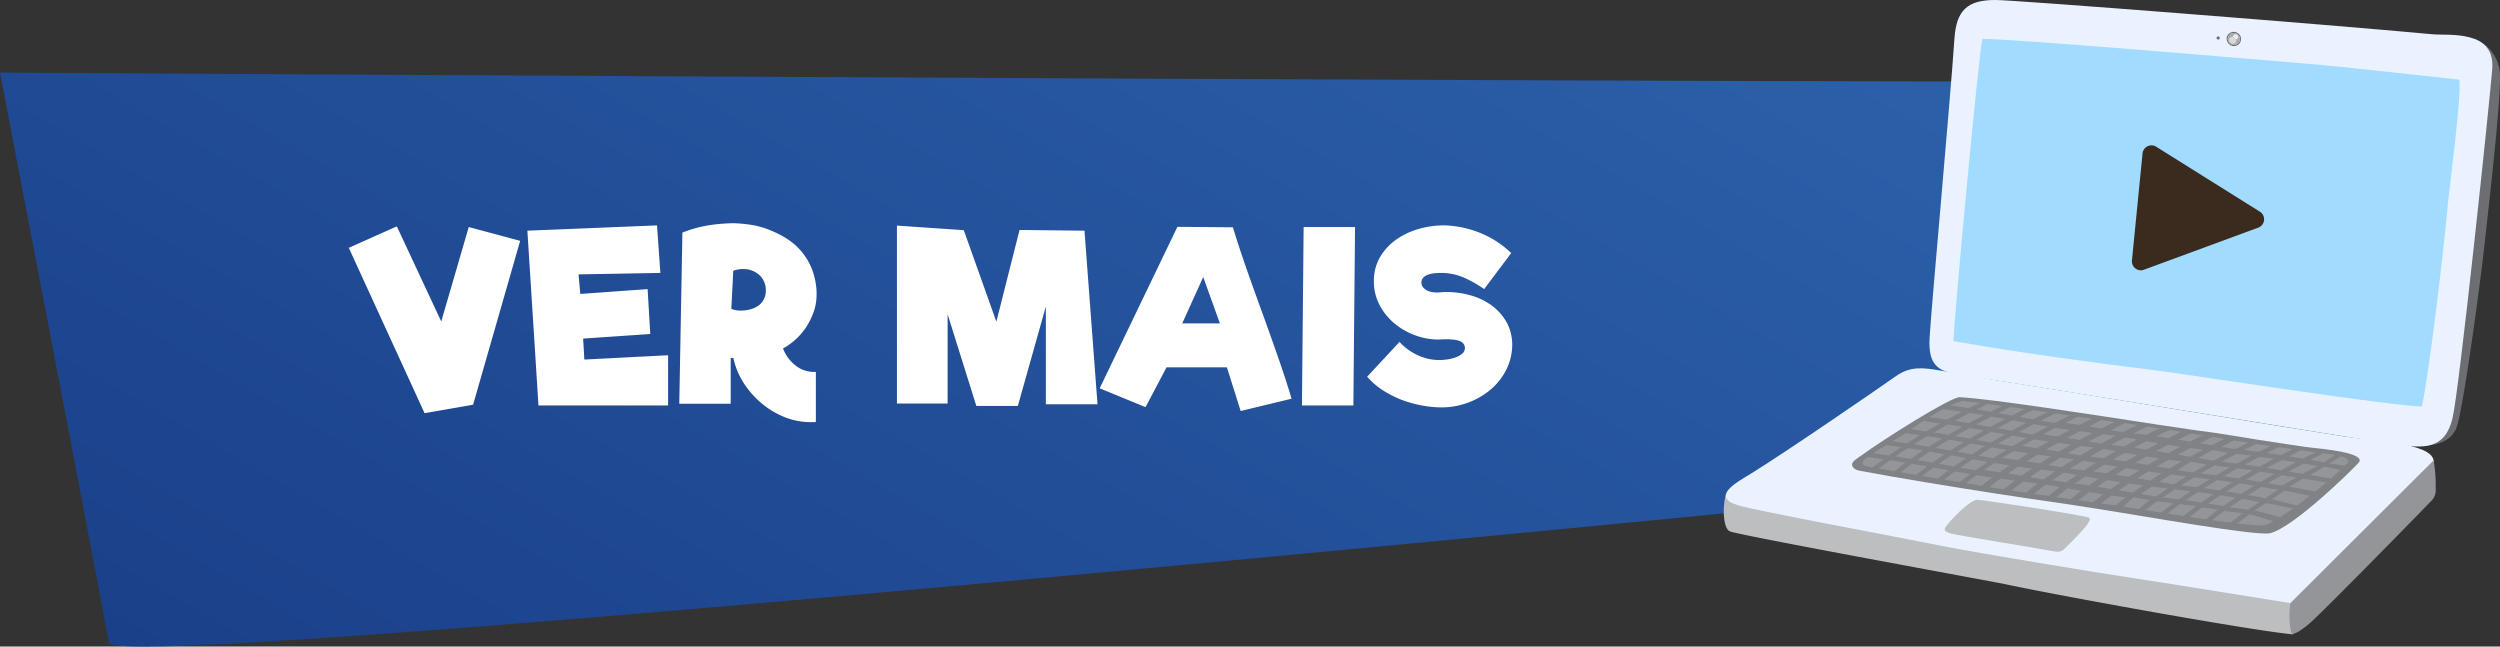 <svg id="Layer_1" data-name="Layer 1" xmlns="http://www.w3.org/2000/svg" xmlns:xlink="http://www.w3.org/1999/xlink" width="290" height="75" viewBox="0 0 290 75"><rect x="0" y="0" width="290" height="75" fill="#333333" stroke="none"/><defs><style>.cls-1{fill:url(#linear-gradient);}.cls-2{fill:#fff;}.cls-3{fill:#6d6e71;}.cls-4{fill:#bcbec0;}.cls-5{fill:#ebf2ff;}.cls-6{fill:#808285;}.cls-7{fill:#939598;}.cls-8{fill:#a1dbff;}.cls-9{fill:#a7a9ac;}.cls-10{fill:#eaebec;}.cls-11{fill:#d9dadb;}.cls-12{fill:#3b2b1e;}</style><linearGradient id="linear-gradient" x1="177.784" y1="-40.556" x2="86.627" y2="117.333" gradientUnits="userSpaceOnUse"><stop offset="0" stop-color="#2d64ad"/><stop offset="0.995" stop-color="#1b408a"/></linearGradient></defs><path class="cls-1" d="M0,8.421S11.9,70.428,12.644,74.562,273.717,52.239,273.717,52.239l-9.67-42.991C263.54,10.015,0,8.421,0,8.421Z"/><path class="cls-2" d="M51.184,37.288,46.031,26.256l-5.572,2.492,8.792,19.181,5.628-.981,5.46-19.011-5.964-1.6Zm16.462,1.988,7.786-.532-.309-5.208-7.812.561-.2-2.269,9.492-.168-.392-5.515-15.036.615,1.288,20.272H77.5V41.208l-9.716.5ZM92.833,29.015a7.577,7.577,0,0,0-1.765-1.456,12.474,12.474,0,0,0-2.015-.967A9.7,9.7,0,0,0,87,26.061a17.5,17.5,0,0,0-1.849-.168c-.279,0-.653.013-1.119.042s-.971.079-1.512.153a14.942,14.942,0,0,0-1.68.336,12.792,12.792,0,0,0-1.681.56l-.363,19.852h5.964V41.517h.308a8.678,8.678,0,0,0,1.2,2.912,10.435,10.435,0,0,0,2.072,2.351,9.869,9.869,0,0,0,2.66,1.6,7.982,7.982,0,0,0,3.024.588h.308a1.635,1.635,0,0,0,.308-.027v-5.8h-.224a3.358,3.358,0,0,1-2.2-.8,4.5,4.5,0,0,1-1.386-1.918,7.6,7.6,0,0,0,2.758-2.59,8.257,8.257,0,0,0,.826-1.735,5.952,5.952,0,0,0,.308-1.918v-.337a8.168,8.168,0,0,0-.588-2.758A7.3,7.3,0,0,0,92.833,29.015ZM88.6,34.727a1.988,1.988,0,0,1-.643.741,3,3,0,0,1-.938.421,4.336,4.336,0,0,1-1.092.139,2.71,2.71,0,0,1-1.092-.2l.224-4.424a4.3,4.3,0,0,1,.546-.139,3.01,3.01,0,0,1,.574-.057,2.805,2.805,0,0,1,1.834.63,2.391,2.391,0,0,1,.826,1.834A2.251,2.251,0,0,1,88.6,34.727Zm29.667-8.051-2.689,10.64L111.8,26.7l-7.756-.532V46.809h5.879V36.448l3.332,10.64h4.816l3.248-11.536V46.893h5.992L125.8,26.76Zm28.167,9.646q-.9-2.478-1.778-4.969t-1.638-4.985l-6.44-.056-9.016,18.732,5.321,2.185,2.435-4.621h7l1.6,5.068,5.908-1.428q-.756-2.491-1.624-4.97T146.438,36.322Zm-9.295,1.191,2.435-5.377,1.932,5.377Zm13.886,9.519h5.965l.195-20.692h-5.963Zm23.7-9.716a6.117,6.117,0,0,0-1.777-1.946,7.666,7.666,0,0,0-2.45-1.134,10.427,10.427,0,0,0-2.7-.364,5.688,5.688,0,0,0-.574.028,5.411,5.411,0,0,1-.574.029,3.264,3.264,0,0,1-.589-.057,1.783,1.783,0,0,1-.559-.2,1.5,1.5,0,0,1-.42-.336.905.905,0,0,1-.2-.531.824.824,0,0,1,.252-.63,1.543,1.543,0,0,1,.63-.351,3.718,3.718,0,0,1,.8-.14c.281-.018.533-.028.756-.028a6.824,6.824,0,0,1,2.59.588,14.873,14.873,0,0,1,2.254,1.288l3.136-4.172a11.14,11.14,0,0,0-3.626-2.351,12.073,12.073,0,0,0-4.214-.868,10.564,10.564,0,0,0-2.8.391,8.7,8.7,0,0,0-2.6,1.191,6.572,6.572,0,0,0-1.932,2.029,5.407,5.407,0,0,0-.756,2.885,5.762,5.762,0,0,0,.645,2.715,6.994,6.994,0,0,0,1.679,2.115,8.008,8.008,0,0,0,2.352,1.385,7.857,7.857,0,0,0,2.66.533c.149,0,.326-.005.532-.015s.41-.014.616-.014a6.73,6.73,0,0,1,.743.042,3.355,3.355,0,0,1,.671.14,1.051,1.051,0,0,1,.476.309.843.843,0,0,1-.126,1.175,2.411,2.411,0,0,1-.769.434,4.737,4.737,0,0,1-.981.238,6.859,6.859,0,0,1-.91.071,5.935,5.935,0,0,1-2.506-.561,6.513,6.513,0,0,1-2.114-1.54L158.589,43.7a8.69,8.69,0,0,0,1.82,1.569,11.639,11.639,0,0,0,2.17,1.105,13.273,13.273,0,0,0,2.338.658,12.8,12.8,0,0,0,2.353.224,8.613,8.613,0,0,0,2.883-.5,8.867,8.867,0,0,0,2.59-1.428,7.365,7.365,0,0,0,1.89-2.254,6.54,6.54,0,0,0,.784-2.954A5.459,5.459,0,0,0,174.73,37.316Z"/><path class="cls-3" d="M287.05,4.515a4.6,4.6,0,0,1,2.937,3.956c.171,3.077-1.393,16.286-1.756,19.651-.535,4.948-2.3,17.821-3.133,21.036-.509,1.963-2.2,2.534-4.432,2.572C280.666,51.73,286.039,4.306,287.05,4.515Z"/><path class="cls-4" d="M266.018,73.586c-4.445-.371-26.8-4.412-33.44-5.827-1.463-.312-30.646-5.622-31.9-6.118-.839-.333-.857-2.971-.49-4.2,5.69-.281,65.124,11.282,65.946,12.07a3.439,3.439,0,0,1-.224.316Z"/><path class="cls-5" d="M282.3,53.4c.349,2.2-5,5.545-7.965,8.993-2.337,2.719-7.057,7.807-8.645,7.563-2.077-.32-14.913-2.406-17.974-2.857-3.849-.567-18.592-3-21.993-3.683-5.991-1.213-21.83-4.124-24.05-4.788-3.381-1.011-.128-2.722,1.387-3.656,3.9-2.4,14.438-9.624,16.847-11.325,1.685-1.189,3.134-1.018,5.226-.652,2.462.431,5.8,1.045,8.313,1.412,2.754.4,34.721,5.669,38.484,6.222C275.433,51.147,281.98,51.407,282.3,53.4Z"/><path class="cls-6" d="M215.961,52.805c2.521-1.843,10.339-6.78,11.369-6.729,3.621.178,15.854,2.092,22.911,3.175,1.534.221,3.124.457,4.695.694l.249.029c1.371.138,5.841.9,6.595,1.016h0c3.2.492,5.638.865,6.32.934,1.371.139,6.493.634,5.5,1.754-.763.857-7.587,7.539-10.267,8.174-1.566.37-15.029-2.05-19.125-2.681-1.075-.166-2.513-.39-4.111-.644-3.405-.483-6.935-1.019-8.8-1.307-3.8-.585-11.708-1.867-15.581-2.615-.5-.1-.851-.342-.876-.7C214.805,53.514,215.552,53.1,215.961,52.805Z"/><path class="cls-7" d="M222.118,49.508c2.522-1.809,5.148-3.044,5.661-2.991C232.369,47,243.81,48.8,245.854,49c1.27.129,14.264,2.243,14.84,2.338,2.225.369,7.541,1.075,8.834,1.236s3.318.443,2.795,1.14a46.046,46.046,0,0,1-4.288,3.714c-2.328,1.845-4.723,3.523-5.682,3.523-2.83,0-13.779-1.837-16.392-2.24-.3-.046-10.917-1.513-15.235-2.218-2.892-.472-9.761-1.624-12.346-2.073-1.725-.3-2.312-.326-2.327-.732C216.031,53.084,219.708,51.236,222.118,49.508Z"/><path class="cls-6" d="M218.476,53.276c-.568.416-1.1.83-1.6,1.239l.7.132c.52-.417,1.068-.836,1.66-1.258.64.1,1.788.278,1.806.282-.595.436-1.156.87-1.671,1.3l.71.123c.531-.428,1.095-.86,1.7-1.294q.888.151,1.773.306c-.59.435-1.148.867-1.657,1.293l0,0c.234.04.47.078.707.117.525-.424,1.082-.851,1.681-1.283.59.106,1.177.212,1.757.318-.551.41-1.074.817-1.553,1.219,0,0,.458.132.658.164q.762-.621,1.629-1.249s1.408.243,1.774.3c-.52.389-1.011.774-1.465,1.155a5,5,0,0,0,.614.2q.747-.609,1.6-1.229.906.146,1.811.28c-.5.377-.983.753-1.426,1.125,0,0,.887.1.948.107.455-.363.931-.729,1.438-1.1q.828.117,1.654.225c-.511.383-1,.764-1.445,1.14,0,0,.8.169.857.18.491-.4,1.011-.8,1.566-1.2q.841.107,1.677.209c-.535.4-1.154.9-1.618,1.287,0,0,.844.117.9.127.526-.425,1.083-.853,1.682-1.284l1.575.285c-.513.384-1.1.883-1.553,1.259,0,0,.78.147.84.157.508-.413,1.049-.831,1.63-1.25,0,0,1.285.226,1.591.275-.481.361-.939.72-1.363,1.074a4.164,4.164,0,0,0,.694.31q.747-.611,1.6-1.229.813.131,1.626.251c-.465.351-.909.7-1.32,1.044a3.916,3.916,0,0,0,.66.337q.75-.617,1.612-1.243.831.117,1.659.225c-.471.354-.92.707-1.335,1.055a3.568,3.568,0,0,0,.633.358c.518-.425,1.026-.986,1.622-1.419.276.046,1.508.267,1.843.308h.008c-.534.4-1.153.978-1.618,1.369,0,0,.6.111.724.13q.813-.668,1.753-1.348c.3.035,1.883.225,1.883.225-.561.416-1.091.828-1.577,1.236a3,3,0,0,0,.53.268q.844-.7,1.831-1.407c.592.075,1.205.159,1.846.253-.573.423-1.115.845-1.611,1.261a3.082,3.082,0,0,0,.533.264c.566-.465,1.181-.937,1.839-1.411.572.087,1.169.183,1.8.288-.559.414-1.089.827-1.574,1.233a3.218,3.218,0,0,0,.555.247c.544-.447,1.134-.9,1.764-1.355l.231.039c.273.047,1.164.14,1.836.25.016,0-1.671,1.336-1.671,1.336.172.021.668.04.827.057.51-.416,1.055-.838,1.639-1.261.934.154,2.576.766,3.3.892.235-.129.317-.332.566-.48a32.613,32.613,0,0,0-3.242-.854c.462-.326.848-.561,1.341-.882,1.014.168,2.859.611,3.594.74.214-.14.262-.2.478-.342-.4-.081-3.4-.834-3.4-.834l1.471-1.007s2.723.565,3.437.692a2.358,2.358,0,0,0,.471-.507c-.438-.084-2.009-.42-3.355-.643.546-.32,1.094-.633,1.639-.936.821.136,2.341.393,2.991.506.2-.153.394-.3.577-.445-.445-.081-2.8-.482-2.8-.482l1.677-.976s1.428.333,1.93.418c.213-.178.462-.346.6-.47-.357-.063-1.987-.332-1.987-.332s1.059-.594,1.569-.946a2.831,2.831,0,0,0-.586-.17,13.821,13.821,0,0,0-1.547,1l-1.264-.21c-.121-.02-.234-.038-.346-.058.581-.288,1.287-.7,1.822-.943,0,0-.676-.062-.911-.094-.584.277-1.187.569-1.814.888l-.254-.043c-.467-.08-.913-.155-1.349-.226.55-.272,1.219-.622,1.727-.858,0,0-.652-.034-1.014-.085-.526.25-1.065.512-1.624.8q-.855-.132-1.644-.247c.534-.263,1.151-.579,1.648-.809,0,0-.666-.077-.959-.121-.528.252-1.071.515-1.634.8q-.573-.078-1.121-.143l-.593-.071c.558-.275,1.224-.632,1.739-.87,0,0-.682-.067-.95-.109-.569.271-1.153.555-1.76.863l-.294-.035c-.311-.055-.827-.136-1.337-.22.559-.277,1.24-.679,1.757-.917a10.179,10.179,0,0,1-1.076-.184c-.545.261-1.228.618-1.808.913l-1.382-.229c.528-.26,1.211-.633,1.7-.86,0,0-.784-.183-1.02-.216-.583.277-1.186.57-1.813.888L252.688,51c.5-.244,1.208-.587,1.67-.8,0,0-.825-.128-1.187-.179-.526.25-1.065.512-1.624.8q-.729-.114-1.41-.214c.481-.235,1.274-.6,1.721-.807,0,0-.877-.159-1.171-.2-.528.251-1.166.561-1.729.847-.381-.052-1.47-.185-1.47-.185.5-.246,1.259-.623,1.724-.838,0,0-.849-.171-1.116-.212-.569.27-1.215.6-1.823.905-.195-.024-1.132-.168-1.405-.216.507-.251,1.271-.664,1.743-.882,0,0-.889-.119-1.136-.158-.557.264-1.132.544-1.727.845-.372-.065-1.285-.22-1.369-.233.47-.23,1.137-.648,1.576-.851,0,0-.81-.117-1.042-.152q-.816.385-1.687.824l-1.647-.245c.514-.253,1.233-.621,1.71-.842,0,0-.726-.091-.945-.124-.642.3-1.306.627-2,.981-.538-.085-1.073-.176-1.608-.268.6-.3,1.349-.693,1.9-.949,0,0-.667-.114-.879-.145-.616.292-1.255.6-1.921.941l-1.572-.286c.557-.275,1.225-.63,1.74-.867,0,0-.636-.13-.85-.159-.571.27-1.16.556-1.773.867-.525-.095-1.047-.187-1.576-.281.507-.251,1.131-.585,1.6-.8,0,0-.662-.112-.887-.142-.522.247-1.059.508-1.614.788-.446-.078-1.507-.258-1.591-.272.47-.229,1.058-.546,1.5-.748,0,0-.73-.066-.989-.095-.465.223-.939.452-1.43.7-.464-.071-1.934-.288-2.172-.323-.266.121-.559.261-.872.414.493.075,1.982.3,2.217.33q-.849.44-1.723.917l-2.266-.337q-.39.206-.791.425c.626.1,2.167.325,2.279.341q-.811.454-1.619.931c-.251-.038-1.809-.267-2.319-.345-.25.143-.5.286-.746.431.7.11,2.3.346,2.334.352q-.771.466-1.52.945c-.21-.031-1.816-.269-2.384-.355-.24.147-.474.293-.7.437.742.117,2.389.36,2.4.362-.484.32-.957.641-1.411.962-.219-.032-1.859-.275-2.434-.363-.226.158-.43.308-.617.45C216.779,53.025,218.436,53.271,218.476,53.276Zm5.083-2.678c.613.091,1.193.179,1.678.26l.048.008q-.78.471-1.534.957c-.183-.032-.368-.066-.551-.1-.354-.059-.757-.121-1.186-.186C222.521,51.222,223.038,50.907,223.559,50.6Zm6.6,3.912c.389-.269.785-.538,1.192-.8.591.095,1.181.188,1.773.275q-.6.4-1.158.8l-.471-.069ZM248.336,57.3q.624-.435,1.283-.867l1.84.23c-.466.31-.922.623-1.36.935Q249.419,57.479,248.336,57.3Zm10.142-4.765q-.836.436-1.694.91l-.062-.008c-.4-.07-1.08-.182-1.746-.293.534-.306,1.158-.662,1.684-.931C257.186,52.3,258.38,52.509,258.478,52.533Zm-27.521-2.448,1.632.3c-.543.308-1.087.622-1.627.943l-.365-.066-1.294-.233Q230.13,50.541,230.957,50.085Zm-2.47.791c-.556-.1-1.11-.2-1.669-.292q.828-.482,1.655-.935c.55.094,1.1.186,1.647.285C229.575,50.24,229.029,50.555,228.487,50.876Zm4.935-.344.413.075c.413.074.831.137,1.246.207q-.81.461-1.616.939c-.553-.089-1.108-.176-1.658-.276l-.033-.006C232.322,51.15,232.873,50.835,233.422,50.532Zm-1.133,2.577q.635-.4,1.283-.791.865.14,1.732.268-.631.389-1.247.786l-.434-.065Zm22.12,1.7c-.433-.075-1.134-.167-1.831-.283.489-.3,1.079-.7,1.575-.972.37.061,1.592.284,1.831.34Q255.193,54.338,254.409,54.8Zm-7.78-1.288c-.526-.079-1.031-.153-1.521-.22.457-.266.916-.528,1.373-.78l.413.073c.343.063.69.118,1.035.174Q247.278,53.134,246.629,53.516Zm2.537.41c-.514-.087-1.006-.168-1.482-.244.434-.252.869-.5,1.3-.743.5.079.992.153,1.489.226C250.039,53.415,249.6,53.667,249.166,53.926Zm-2.535.376c.508.082,1.017.16,1.526.237-.412.255-.821.511-1.222.77-.532-.089-1.041-.173-1.531-.251Q246.012,54.677,246.631,54.3Zm-1.02-.169q-.617.381-1.219.768c-.545-.083-1.067-.158-1.573-.226.43-.269.865-.537,1.305-.8l.645.117C245.049,54.043,245.33,54.087,245.611,54.133Zm-3.169-1.172q.786-.457,1.573-.892c.477.085.955.172,1.427.258q-.716.4-1.426.825l-.429-.054Zm9.125.361c.511.07,1.019.139,1.528.2-.47.268-.941.54-1.409.819l-.625-.1L250.2,54.1Q250.885,53.7,251.567,53.322Zm-.8,1.58q-.665.411-1.31.829l-.523-.087-1.007-.167q.631-.4,1.277-.787C249.728,54.763,250.248,54.834,250.769,54.9Zm-8.993-.363-.314-.038-1.2-.143-.114-.014c.491-.31.992-.616,1.5-.918l1.471.267C242.666,53.972,242.216,54.254,241.776,54.539ZM239,53.085q.793.1,1.582.2c-.5.3-.987.614-1.467.926-.5-.09-1.009-.177-1.515-.264C238.06,53.653,238.528,53.366,239,53.085Zm2.381-1.369q.774.1,1.544.19c-.528.3-1.057.606-1.582.918-.488-.087-.975-.172-1.466-.257Q240.63,52.132,241.381,51.716Zm3.5-.118c.556-.3,1.106-.587,1.645-.862l1.284.233.092.016q-.738.385-1.49.8l-.7-.087Zm4.135.557c-.51-.079-1-.151-1.474-.217.486-.261.968-.515,1.44-.756l.037.006c.454.082.911.155,1.369.23C249.933,51.656,249.476,51.9,249.015,52.155Zm2.527.412c-.5-.085-.974-.164-1.435-.239.467-.25.93-.494,1.384-.727.483.075.967.144,1.452.212Q252.248,52.179,251.542,52.567Zm1.078.18c.494-.266.984-.524,1.464-.77.5.068.991.131,1.486.194q-.748.393-1.512.814c-.275-.045-.564-.092-.872-.144ZM248.6,56.3c-.415.28-.822.561-1.215.841l-.572-.094-1.007-.167c.385-.267.778-.535,1.184-.8Q247.794,56.192,248.6,56.3Zm-4.183-.611q.786.127,1.575.245c-.389.261-.77.523-1.137.786-.55-.094-1.075-.18-1.58-.26C243.646,56.2,244.025,55.945,244.415,55.688Zm-.973-.162c-.388.26-.769.521-1.136.781-.561-.084-1.1-.16-1.615-.231.4-.273.8-.547,1.213-.818l.74.135C242.909,55.44,243.175,55.483,243.442,55.526Zm-2.5-.441c-.428.287-.847.574-1.251.861-.119-.015-1.59-.231-1.627-.235.452-.312.88-.59,1.358-.9Zm-4.332-1.313-.353-.061c-.354-.059-.757-.122-1.187-.186.424-.266.855-.529,1.289-.789.52.072,1.04.144,1.561.212C237.478,53.219,237.042,53.5,236.612,53.772Zm-.683-2.817q.851.136,1.7.258-.666.38-1.333.775l-.552-.082c-.393-.058-.789-.116-1.179-.175C235.022,51.467,235.475,51.207,235.929,50.955Zm2.807.415c.508.069,1.014.137,1.521.2q-.707.4-1.408.818c-.155-.027-.31-.055-.465-.08-.308-.052-.658-.106-1.025-.163Q238.048,51.75,238.736,51.37Zm2.526-1.346c.494.066.986.13,1.479.192-.5.262-1.005.535-1.514.815-.24-.042-.48-.084-.718-.123-.221-.037-.465-.076-.718-.115Q240.538,50.394,241.262,50.024Zm2.658.343q.751.093,1.5.182c-.557.29-1.123.595-1.694.909l-.161-.019-1.268-.223Q243.121,50.774,243.92,50.367Zm13.59,3.707,1.161.138q-.8.451-1.6.924l-.429-.054-1.2-.143-.173-.02q.807-.471,1.615-.921Zm2.064.253c.555.071,1.128.151,1.729.24q-.81.454-1.616.932-.9-.137-1.739-.25C258.49,54.934,259.032,54.625,259.574,54.327Zm2.6.372c.534.083,1.091.174,1.675.271-.542.306-1.085.619-1.623.94q-.885-.15-1.694-.279Q261.352,55.154,262.173,54.7Zm-.658,1.639q-.774.471-1.521.955-.911-.155-1.739-.284c.506-.321,1.023-.635,1.544-.946C260.346,56.147,260.916,56.238,261.515,56.338Zm-4.064.546c-.621-.093-1.213-.178-1.785-.254.5-.317,1.012-.628,1.526-.936.568.073,1.156.153,1.769.244C258.449,56.249,257.946,56.566,257.451,56.884Zm-2.617-.361L253,56.3c.5-.315,1-.625,1.516-.93l1.81.217Q255.567,56.049,254.834,56.523Zm-2.656-.335q-.669-.116-1.724-.292.684-.434,1.386-.855c.6.077,1.2.151,1.8.224Q252.9,55.72,252.178,56.188Zm-15.143-.571c-.52-.093-1.041-.183-1.564-.274.422-.291.857-.581,1.3-.869.545.068,1.086.136,1.628.2C237.933,54.988,237.475,55.3,237.035,55.617Zm-2.508-.437-.392-.068c-.357-.059-.763-.122-1.2-.187.39-.269.792-.536,1.2-.8q.8.111,1.6.219Q235.119,54.76,234.527,55.18Zm-4.845-2.3-.172-.031c.509-.323,1.03-.642,1.554-.957l.646.117c.347.063.7.116,1.046.175q-.772.471-1.516.956C230.719,53.053,230.2,52.973,229.682,52.879Zm-.949-.172-.26-.048-1.441-.261c.511-.323,1.033-.641,1.559-.956l1.67.3Q229.484,52.219,228.733,52.707Zm-2.48-.45c-.571-.1-1.14-.2-1.713-.3q.768-.483,1.558-.953c.561.1,1.125.192,1.687.292Q227.007,51.774,226.253,52.257Zm-.3-3.022c.513.078,1,.152,1.413.222.088.014.177.03.264.045q-.817.458-1.632.939c-.223-.038-.446-.079-.667-.115-.309-.052-.658-.106-1.026-.162Q225.125,49.687,225.948,49.235Zm4.162-1.073c-.568.3-1.147.6-1.731.922-.31-.053-.62-.109-.93-.16-.219-.037-.464-.075-.717-.114.595-.319,1.181-.625,1.754-.912.357.053.7.107,1,.157C229.694,48.089,229.9,48.127,230.11,48.162Zm2.484.433q-.853.444-1.729.925c-.543-.1-1.082-.192-1.628-.287.595-.32,1.183-.627,1.757-.918C231.53,48.409,232.061,48.5,232.594,48.6Zm2.46.445q-.851.446-1.724.926l-.607-.111-1.013-.182q.893-.48,1.755-.921l1.285.233Zm2.492.429q-.846.444-1.713.924c-.554-.09-1.107-.178-1.655-.277.589-.318,1.173-.626,1.744-.918l.037.006C236.486,49.3,237.015,49.382,237.546,49.469Zm.887.148c.558.087,1.116.166,1.675.245-.469.245-.943.5-1.42.763l-.816-.121-.878-.13C237.479,50.113,237.96,49.859,238.433,49.617Zm22.737,3.241c-.559.29-1.128.594-1.7.91-.236-.03-.469-.06-.7-.087l-1.066-.128c.584-.315,1.16-.619,1.724-.906l.205.025,1.2.143Zm2.62.362q-.848.441-1.716.918c-.591-.091-1.156-.173-1.7-.249.588-.317,1.169-.621,1.736-.909Q262.917,53.087,263.79,53.22Zm2.531.408c-.566.3-1.141.6-1.72.923-.576-.1-1.126-.19-1.654-.276q.888-.477,1.747-.915C265.213,53.443,265.755,53.531,266.321,53.628Zm.8,1.341-.873-.144-.784-.131c.59-.319,1.174-.625,1.745-.917l1.076.178.551.092S267.694,54.65,267.117,54.969Zm-2.372,1.361c-.2-.032-.408-.069-.625-.1l-1.068-.178c.547-.319,1.1-.633,1.644-.935.285.049.818.137,1.461.243l.205.035Q265.552,55.85,264.745,56.33ZM262.757,57.8c-.169-.027-.582-.144-.763-.174l-1.211-.2q.762-.482,1.549-.951l.194.033c.273.046,1.056.2,1.727.311C264.254,56.819,263.254,57.481,262.757,57.8ZM258.67,58.83q.7-.486,1.44-.97l.291.049c.266.046,1.045.224,1.691.33-.485.323-.865.56-1.319.886C260.588,59.093,258.971,58.881,258.67,58.83Zm-2.533-.419q.7-.484,1.433-.963c.562.086,1.145.179,1.759.281-.486.323-.962.648-1.417.973C257.291,58.6,256.7,58.5,256.137,58.411Zm-2.59-.379q.687-.477,1.414-.949c.58.073,1.181.155,1.809.246-.481.32-.953.641-1.4.963C254.731,58.2,254.128,58.11,253.547,58.032Zm-2.662-.328q.68-.474,1.4-.945l.124.015.1.018.007-.005.741.089.873.105c-.474.316-.937.631-1.383.948l-.354-.044-1.2-.142C251.1,57.729,250.988,57.718,250.885,57.7ZM227.4,54.252q.7-.491,1.446-.977l.739.134c.33.06.662.11.994.165-.485.325-.958.65-1.41.975-.537-.088-1.078-.172-1.613-.268Zm-2.487-.451q.7-.489,1.452-.974c.574.1,1.148.206,1.713.309-.489.326-.966.653-1.425.98l-.3-.055Zm-2.5-.441q.7-.488,1.452-.97c.576.1,1.152.2,1.727.3-.489.324-.969.65-1.429.977C223.58,53.562,223,53.461,222.413,53.36Zm-2.532-.419c.466-.321.948-.641,1.44-.959.644.1,1.253.189,1.763.273-.49.323-.968.649-1.428.975-.194-.033-.388-.069-.581-.1C220.72,53.07,220.313,53.007,219.881,52.941Z"/><path class="cls-4" d="M239.591,63.548c-.488.56-.924.5-1.743.335-1.388-.277-10.472-1.714-11.538-1.994-1.1-.29-.746-.632-.261-1.214.842-1.011,2.679-2.778,3.363-2.7,1.893.2,11.839,1.723,12.882,2.066C243.079,60.294,239.951,63.134,239.591,63.548Z"/><path class="cls-7" d="M282.3,53.4a17.1,17.1,0,0,1,.24,3.276,1.74,1.74,0,0,1-.562,1.479c-1.564,1.638-12.411,12.7-14,14.1-.558.49-2.062,1.673-2.2,1.112a9.371,9.371,0,0,1-.087-3.414Z"/><path class="cls-5" d="M282.148,3.974C284.06,4.153,289.456,3.4,289.1,8c-.273,3.557-3.836,37.384-4.613,40.534-.9,3.67-3.364,3.488-6.651,3.006-7.069-1.037-42.858-6.961-49.943-7.958-2.916-.411-4.271-.987-4.059-4.438.255-4.123,2.389-27.327,2.878-34.629.217-3.254,1.434-4.529,4.767-4.515C233.9.011,269.8,2.824,282.148,3.974Z"/><path class="cls-8" d="M285.281,9.238c.258,2.22-1.138,12.234-1.364,14.779-.412,4.65-2.123,19.267-2.98,23.125-2.446.124-28.366-3.871-30.73-4.161-6.8-.835-16.216-2.092-23.608-3.416.039-2.384,2.885-32.862,3.348-35.047,2.325-.111,31.345,2.324,39.619,3.043C271.722,7.749,285.281,9.238,285.281,9.238Z"/><path class="cls-3" d="M258.335,4.208a.809.809,0,0,0,.085.708.867.867,0,0,0,.258.289.949.949,0,0,0,.253.121.855.855,0,0,0,.863-.3.755.755,0,0,0,.148-.354.8.8,0,0,0-.1-.57,1,1,0,0,0-.544-.39A.876.876,0,0,0,258.335,4.208Zm.933-.368a.839.839,0,0,1,.459.329.667.667,0,0,1,.089.481.636.636,0,0,1-.126.3.72.72,0,0,1-.729.253.768.768,0,0,1-.214-.1.724.724,0,0,1-.218-.244.678.678,0,0,1-.072-.6A.739.739,0,0,1,259.268,3.84Z"/><path class="cls-9" d="M259.816,4.65a.636.636,0,0,1-.126.3.72.72,0,0,1-.729.253.768.768,0,0,1-.214-.1.724.724,0,0,1-.218-.244.678.678,0,0,1-.072-.6.739.739,0,0,1,.811-.417.839.839,0,0,1,.459.329A.667.667,0,0,1,259.816,4.65Z"/><path class="cls-10" d="M259.568,4.11a.329.329,0,0,1,.06.13.28.28,0,0,1-.123.291.309.309,0,0,1-.093.031.358.358,0,0,1-.35-.178.294.294,0,0,1,.094-.365.313.313,0,0,1,.412.091Z"/><path class="cls-11" d="M259.318,4.449a.417.417,0,0,1,.083.175.376.376,0,0,1-.171.394.417.417,0,0,1-.128.041.439.439,0,0,1-.194-.017.453.453,0,0,1-.292-.222.4.4,0,0,1,.13-.5.486.486,0,0,1,.324-.042A.45.45,0,0,1,259.318,4.449Z"/><path class="cls-3" d="M257.129,4.336a.183.183,0,0,0,.019.159.208.208,0,0,0,.058.064.186.186,0,0,0,.057.027.191.191,0,0,0,.194-.067.191.191,0,0,0,.01-.207.231.231,0,0,0-.122-.088A.2.2,0,0,0,257.129,4.336Z"/><path class="cls-12" d="M248.534,17.8l-1.228,12.413a1.042,1.042,0,0,0,1.287,1.114l13.25-4.881a1.042,1.042,0,0,0,.229-1.937l-12.021-7.532A1.043,1.043,0,0,0,248.534,17.8Z"/></svg>